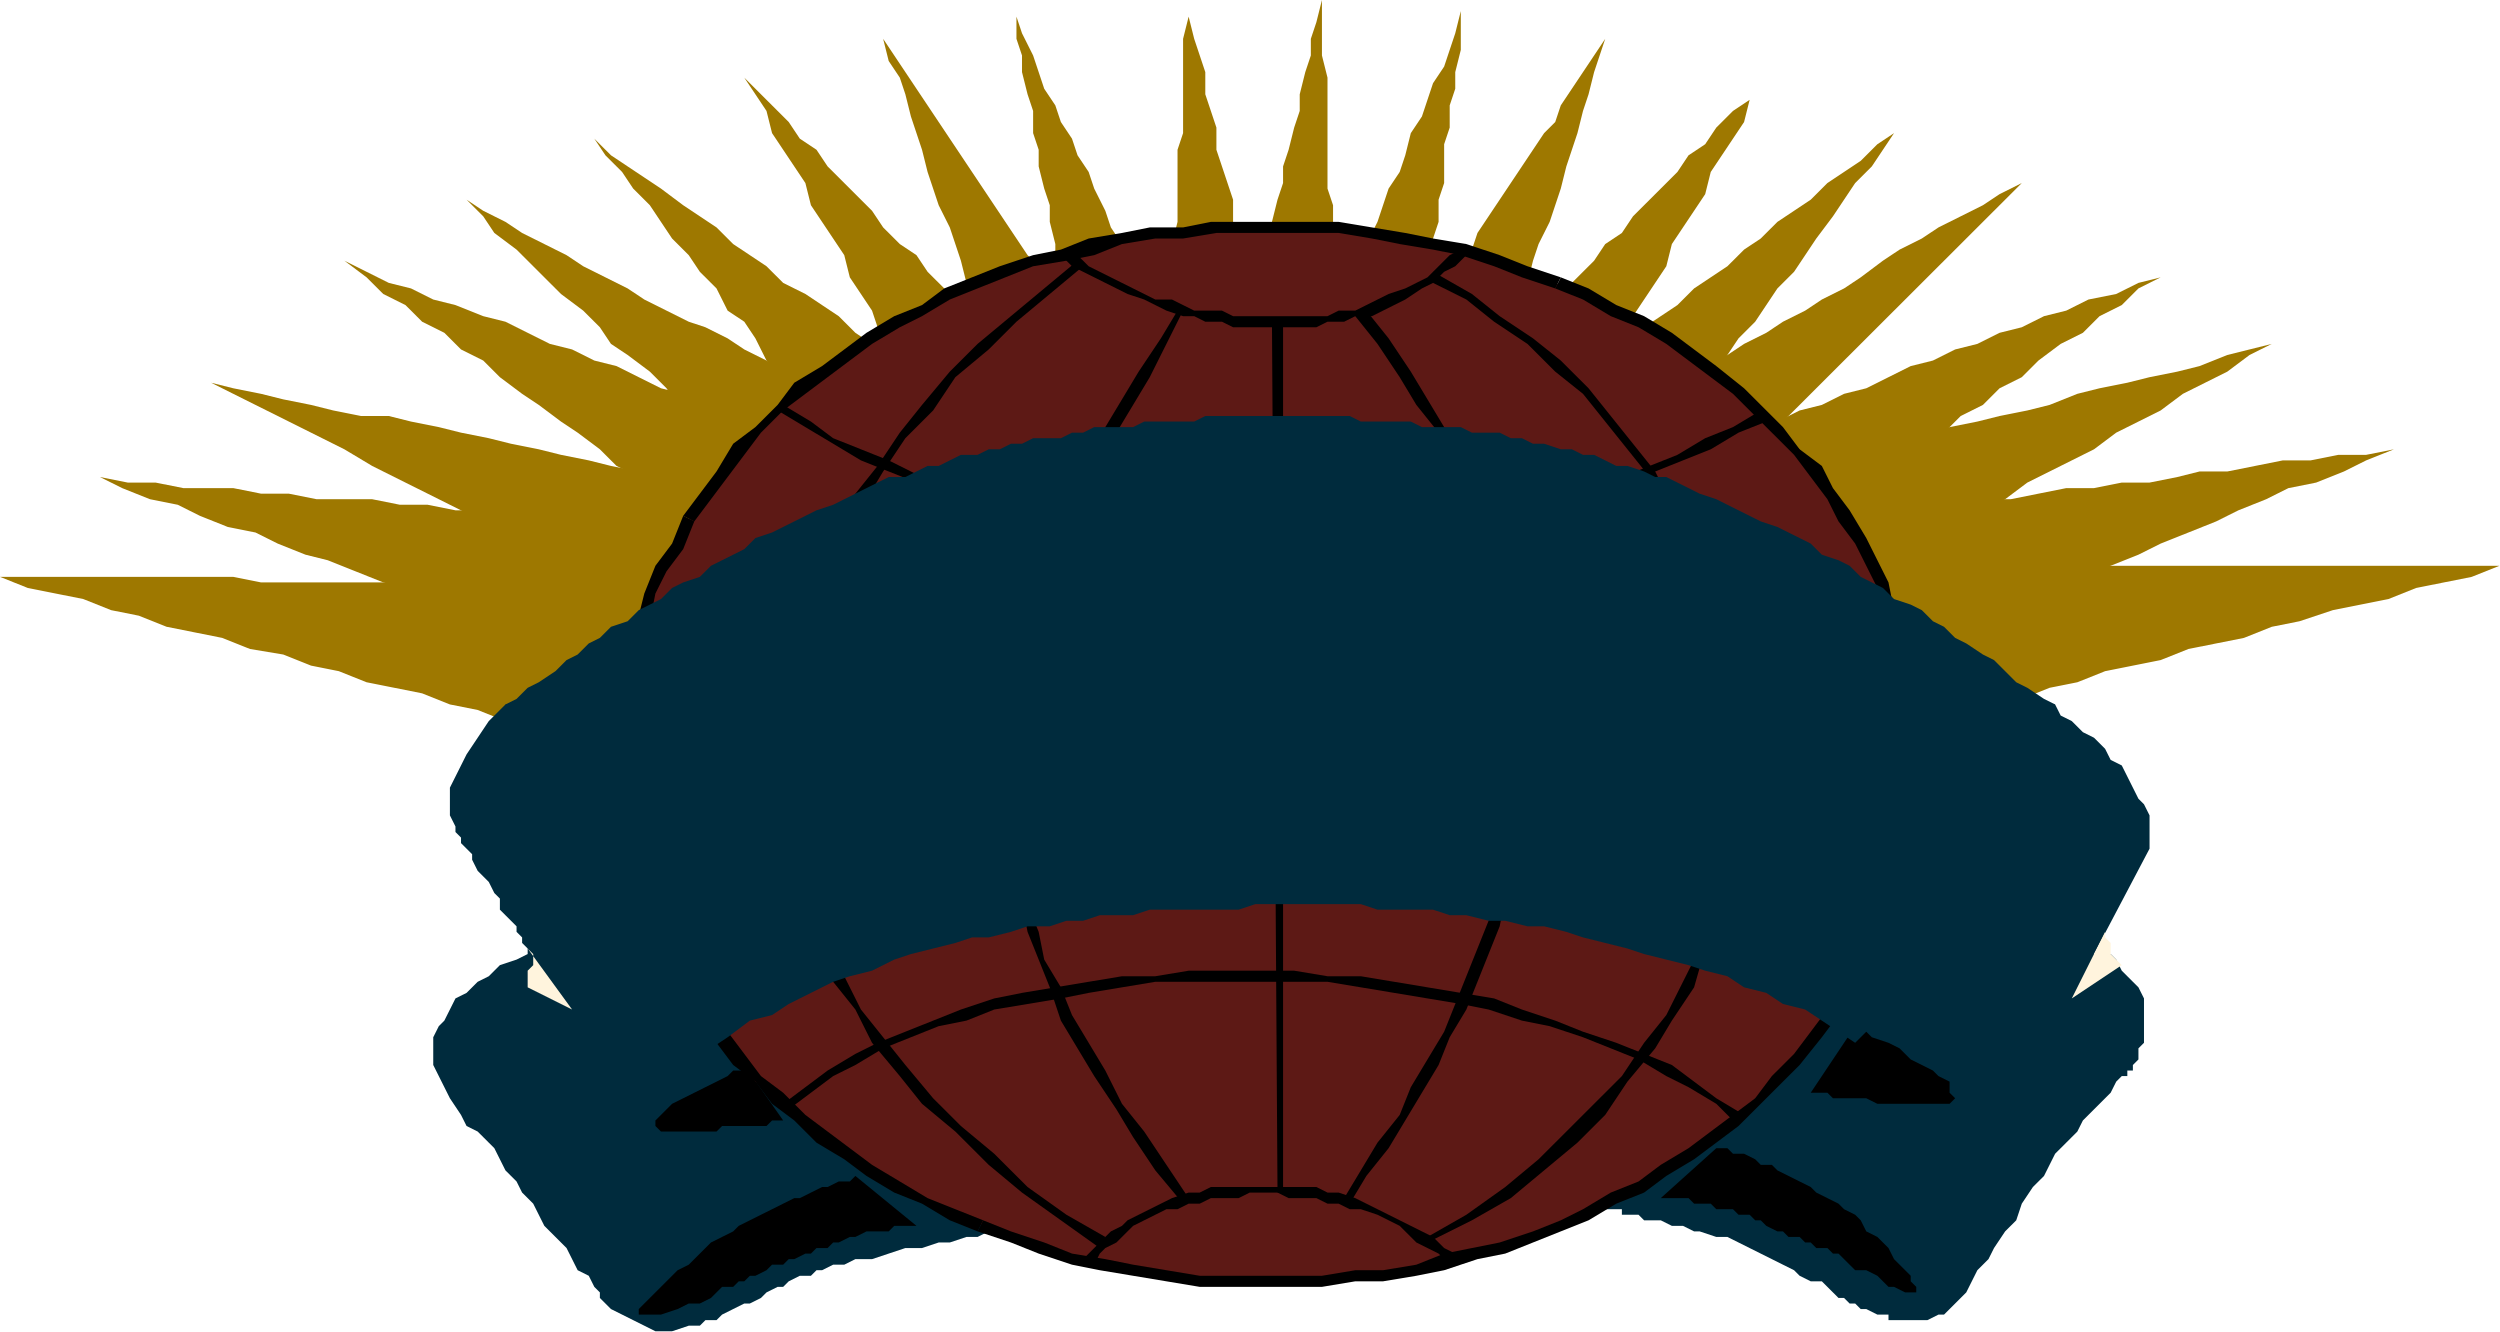 <?xml version="1.0" encoding="UTF-8" standalone="no"?>
<svg
   xmlns:dc="http://purl.org/dc/elements/1.1/"
   xmlns:cc="http://creativecommons.org/ns#"
   xmlns:rdf="http://www.w3.org/1999/02/22-rdf-syntax-ns#"
   xmlns:svg="http://www.w3.org/2000/svg"
   xmlns="http://www.w3.org/2000/svg"
   xmlns:sodipodi="http://sodipodi.sourceforge.net/DTD/sodipodi-0.dtd"
   xmlns:inkscape="http://www.inkscape.org/namespaces/inkscape"
   version="1.0"
   width="119.202mm"
   height="63.5mm"
   id="svg91"
   sodipodi:docname="FSA05692.WMF">
  <sodipodi:namedview
     pagecolor="#ffffff"
     bordercolor="#666666"
     borderopacity="1"
     objecttolerance="10"
     gridtolerance="10"
     guidetolerance="10"
     inkscape:pageopacity="0"
     inkscape:pageshadow="2"
     inkscape:window-width="640"
     inkscape:window-height="480"
     id="namedview93" />
  <defs
     id="defs3">
    <pattern
       id="WMFhbasepattern"
       patternUnits="userSpaceOnUse"
       width="6"
       height="6"
       x="0"
       y="0" />
  </defs>
  <path
     style="fill:#9e7800;fill-rule:evenodd;fill-opacity:1;stroke:none;"
     d="  M 282.271,101.959   L 283.272,104.958   L 283.272,107.957   L 283.272,109.956   L 284.273,112.955   L 284.273,115.954   L 284.273,118.952   L 285.274,120.952   L 285.274,123.95   L 285.274,126.949   L 286.275,129.948   L 286.275,131.947   L 286.275,134.946   L 286.275,137.945   L 287.276,140.944   L 287.276,142.943   L 287.276,145.942   L 292.28,144.942   L 298.286,142.943   L 303.291,141.943   L 308.296,140.944   L 313.3,138.944   L 318.305,137.945   L 323.31,135.946   L 328.315,134.946   L 333.32,133.946   L 338.324,131.947   L 343.329,130.948   L 348.334,129.948   L 353.339,127.949   L 359.345,126.949   L 364.349,125.95   L 369.354,123.95   L 374.359,122.951   L 379.364,120.952   L 384.369,119.952   L 389.373,118.952   L 394.378,116.953   L 399.383,115.954   L 404.388,114.954   L 409.393,112.955   L 414.397,111.955   L 420.403,109.956   L 425.408,108.956   L 430.413,107.957   L 435.418,105.958   L 440.422,104.958   L 445.427,103.958   L 450.432,101.959   L 445.427,101.959   L 440.422,101.959   L 434.417,101.959   L 429.412,101.959   L 424.407,101.959   L 419.402,101.959   L 413.396,101.959   L 408.392,101.959   L 403.387,101.959   L 398.382,101.959   L 392.376,101.959   L 387.372,101.959   L 382.367,101.959   L 377.362,101.959   L 371.356,101.959   L 366.351,101.959   L 361.347,101.959   L 356.342,101.959   L 351.337,101.959   L 345.331,101.959   L 340.326,101.959   L 335.322,101.959   L 330.317,101.959   L 324.311,101.959   L 319.306,101.959   L 314.301,101.959   L 309.297,101.959   L 303.291,101.959   L 298.286,101.959   L 293.281,101.959   L 288.276,101.959   L 282.271,101.959  z "
     id="path5" />
  <path
     style="fill:#9e7800;fill-rule:evenodd;fill-opacity:1;stroke:none;"
     d="  M 274.263,100.96   L 275.264,102.959   L 276.265,105.958   L 276.265,107.957   L 277.266,110.956   L 277.266,112.955   L 278.267,115.954   L 279.268,117.953   L 279.268,120.952   L 280.269,122.951   L 281.27,125.95   L 281.27,127.949   L 282.271,130.948   L 282.271,132.947   L 283.272,135.946   L 284.273,137.945   L 284.273,140.944   L 289.277,138.944   L 293.281,136.945   L 298.286,134.946   L 302.29,132.947   L 307.295,131.947   L 312.3,129.948   L 316.303,127.949   L 321.308,125.95   L 325.312,123.95   L 330.317,121.951   L 335.322,119.952   L 339.325,118.952   L 344.33,116.953   L 348.334,114.954   L 353.339,112.955   L 357.343,110.956   L 362.348,108.956   L 367.352,106.957   L 371.356,104.958   L 376.361,102.959   L 380.365,101.959   L 385.37,99.96   L 389.373,97.961   L 394.378,95.962   L 399.383,93.962   L 403.387,91.963   L 408.392,89.964   L 412.396,87.965   L 417.4,86.965   L 422.405,84.966   L 426.409,82.967   L 431.414,80.968   L 426.409,81.967   L 421.404,81.967   L 416.399,82.967   L 411.395,82.967   L 406.39,83.966   L 401.385,84.966   L 396.38,84.966   L 392.376,85.966   L 387.372,86.965   L 382.367,86.965   L 377.362,87.965   L 372.357,87.965   L 367.352,88.964   L 362.348,89.964   L 357.343,89.964   L 353.339,90.964   L 348.334,90.964   L 343.329,91.963   L 338.324,92.963   L 333.32,92.963   L 328.315,93.962   L 323.31,94.962   L 318.305,94.962   L 314.301,95.962   L 309.297,95.962   L 304.292,96.961   L 299.287,96.961   L 294.282,97.961   L 289.277,98.96   L 284.273,98.96   L 279.268,99.96   L 274.263,100.96  z "
     id="path7" />
  <path
     style="fill:#9e7800;fill-rule:evenodd;fill-opacity:1;stroke:none;"
     d="  M 266.255,99.96   L 267.256,101.959   L 268.257,103.958   L 269.258,105.958   L 270.259,108.956   L 271.26,110.956   L 272.261,112.955   L 273.262,115.954   L 274.263,117.953   L 274.263,119.952   L 275.264,121.951   L 276.265,124.95   L 277.266,126.949   L 278.267,128.948   L 279.268,130.948   L 280.269,133.946   L 281.27,135.946   L 285.274,133.946   L 289.277,130.948   L 293.281,128.948   L 297.285,126.949   L 301.289,123.95   L 305.293,121.951   L 309.297,119.952   L 313.3,117.953   L 317.304,114.954   L 321.308,112.955   L 325.312,110.956   L 329.316,107.957   L 333.32,105.958   L 337.324,103.958   L 341.327,100.96   L 345.331,98.96   L 349.335,96.961   L 353.339,93.962   L 357.343,91.963   L 361.347,89.964   L 365.35,86.965   L 369.354,84.966   L 373.358,82.967   L 377.362,80.968   L 381.366,77.969   L 385.37,75.97   L 389.373,73.97   L 393.377,70.972   L 397.381,68.972   L 401.385,66.973   L 405.389,63.974   L 409.393,61.975   L 405.389,62.975   L 401.385,63.974   L 396.38,65.974   L 392.376,66.973   L 387.372,67.973   L 383.368,68.972   L 378.363,69.972   L 374.359,70.972   L 369.354,72.971   L 365.35,73.97   L 360.346,74.97   L 356.342,75.97   L 351.337,76.969   L 347.333,77.969   L 342.328,79.968   L 338.324,80.968   L 333.32,81.967   L 329.316,82.967   L 325.312,83.966   L 320.307,85.966   L 316.303,86.965   L 311.299,87.965   L 307.295,88.964   L 302.29,89.964   L 298.286,90.964   L 293.281,92.963   L 289.277,93.962   L 284.273,94.962   L 280.269,95.962   L 275.264,96.961   L 271.26,97.961   L 266.255,99.96  z "
     id="path9" />
  <path
     style="fill:#9e7800;fill-rule:evenodd;fill-opacity:1;stroke:none;"
     d="  M 259.249,98.96   L 260.25,100.96   L 261.251,102.959   L 262.252,104.958   L 263.252,106.957   L 264.253,108.956   L 265.254,110.956   L 266.255,112.955   L 267.256,114.954   L 268.257,116.953   L 269.258,118.952   L 270.259,120.952   L 272.261,122.951   L 272.261,124.95   L 274.263,126.949   L 275.264,128.948   L 276.265,130.948   L 279.268,128.948   L 283.272,125.95   L 286.275,123.95   L 290.278,120.952   L 293.281,118.952   L 297.285,115.954   L 300.288,113.954   L 304.292,110.956   L 307.295,107.957   L 311.299,105.958   L 314.301,102.959   L 318.305,100.96   L 322.309,97.961   L 325.312,95.962   L 329.316,92.963   L 332.319,89.964   L 336.323,87.965   L 339.325,84.966   L 343.329,82.967   L 346.332,79.968   L 350.336,77.969   L 353.339,74.97   L 357.343,72.971   L 360.346,69.972   L 364.349,67.973   L 367.352,64.974   L 371.356,61.975   L 375.36,59.976   L 378.363,56.977   L 382.367,54.978   L 385.37,51.979   L 389.373,49.98   L 385.37,50.98   L 381.366,52.979   L 376.361,53.978   L 372.357,55.978   L 368.353,56.977   L 364.349,58.976   L 360.346,59.976   L 356.342,61.975   L 352.338,62.975   L 348.334,64.974   L 344.33,65.974   L 340.326,67.973   L 336.323,69.972   L 332.319,70.972   L 328.315,72.971   L 324.311,73.97   L 320.307,75.97   L 316.303,76.969   L 312.3,78.968   L 308.296,79.968   L 304.292,81.967   L 300.288,82.967   L 295.283,84.966   L 291.279,86.965   L 287.276,87.965   L 283.272,89.964   L 279.268,90.964   L 275.264,92.963   L 271.26,93.962   L 267.256,95.962   L 263.252,96.961   L 259.249,98.96  z "
     id="path11" />
  <path
     style="fill:#9e7800;fill-rule:evenodd;fill-opacity:1;stroke:none;"
     d="  M 251.241,98.96   L 252.242,100.96   L 253.243,102.959   L 255.245,103.958   L 256.246,105.958   L 257.247,107.957   L 259.249,108.956   L 260.25,110.956   L 261.251,112.955   L 262.252,114.954   L 264.253,115.954   L 265.254,117.953   L 266.255,119.952   L 268.257,121.951   L 269.258,122.951   L 270.259,124.95   L 271.26,126.949   L 274.263,123.95   L 277.266,120.952   L 280.269,117.953   L 283.272,114.954   L 286.275,111.955   L 289.277,108.956   L 292.28,105.958   L 295.283,102.959   L 297.285,99.96   L 300.288,96.961   L 303.291,94.962   L 306.294,91.963   L 309.297,88.964   L 312.3,85.966   L 315.302,82.967   L 318.305,79.968   L 320.307,76.969   L 323.31,73.97   L 326.313,70.972   L 329.316,67.973   L 332.319,64.974   L 335.322,61.975   L 338.324,58.976   L 341.327,55.978   L 343.329,53.978   L 346.332,50.98   L 349.335,47.981   L 352.338,44.982   L 355.341,41.983   L 358.344,38.984   L 361.347,35.986   L 364.349,32.987   L 360.346,34.986   L 357.343,36.985   L 353.339,38.984   L 349.335,40.984   L 346.332,42.983   L 342.328,44.982   L 339.325,46.981   L 335.322,49.98   L 332.319,51.979   L 328.315,53.978   L 325.312,55.978   L 321.308,57.977   L 318.305,59.976   L 314.301,61.975   L 311.299,63.974   L 307.295,65.974   L 304.292,67.973   L 300.288,69.972   L 297.285,71.971   L 293.281,73.97   L 290.278,75.97   L 286.275,77.969   L 283.272,80.968   L 279.268,82.967   L 275.264,84.966   L 272.261,86.965   L 268.257,88.964   L 265.254,90.964   L 261.251,92.963   L 258.248,94.962   L 254.244,96.961   L 251.241,98.96  z "
     id="path13" />
  <path
     style="fill:#9e7800;fill-rule:evenodd;fill-opacity:1;stroke:none;"
     d="  M 244.234,98.96   L 245.235,100.96   L 246.236,101.959   L 248.238,103.958   L 249.239,104.958   L 251.241,106.957   L 252.242,107.957   L 253.243,108.956   L 255.245,110.956   L 256.246,111.955   L 258.248,113.954   L 259.249,114.954   L 261.251,116.953   L 262.252,117.953   L 263.252,119.952   L 265.254,120.952   L 266.255,122.951   L 269.258,119.952   L 271.26,116.953   L 273.262,113.954   L 276.265,109.956   L 278.267,106.957   L 280.269,103.958   L 283.272,100.96   L 285.274,97.961   L 287.276,94.962   L 290.278,91.963   L 292.28,88.964   L 294.282,85.966   L 297.285,82.967   L 299.287,79.968   L 302.29,75.97   L 304.292,72.971   L 306.294,69.972   L 309.297,66.973   L 311.299,63.974   L 313.3,60.976   L 316.303,57.977   L 318.305,54.978   L 320.307,51.979   L 323.31,48.98   L 325.312,45.982   L 327.314,42.983   L 330.317,38.984   L 332.319,35.986   L 334.321,32.987   L 337.324,29.988   L 339.325,26.989   L 341.327,23.99   L 338.324,25.99   L 335.322,28.988   L 332.319,30.988   L 329.316,32.987   L 326.313,35.986   L 323.31,37.985   L 320.307,39.984   L 317.304,42.983   L 314.301,44.982   L 311.299,47.981   L 308.296,49.98   L 305.293,51.979   L 302.29,54.978   L 299.287,56.977   L 296.284,58.976   L 293.281,61.975   L 290.278,63.974   L 286.275,65.974   L 283.272,68.972   L 280.269,70.972   L 277.266,72.971   L 274.263,75.97   L 271.26,77.969   L 268.257,79.968   L 265.254,82.967   L 262.252,84.966   L 259.249,87.965   L 256.246,89.964   L 253.243,91.963   L 250.24,94.962   L 247.237,96.961   L 244.234,98.96  z "
     id="path15" />
  <path
     style="fill:#9e7800;fill-rule:evenodd;fill-opacity:1;stroke:none;"
     d="  M 236.227,99.96   L 238.228,100.96   L 239.229,101.959   L 241.231,103.958   L 242.232,104.958   L 244.234,105.958   L 245.235,106.957   L 247.237,107.957   L 248.238,108.956   L 250.24,110.956   L 251.241,111.955   L 253.243,112.955   L 255.245,113.954   L 256.246,114.954   L 258.248,115.954   L 259.249,117.953   L 261.251,118.952   L 262.252,115.954   L 264.253,111.955   L 266.255,108.956   L 268.257,105.958   L 270.259,102.959   L 271.26,98.96   L 273.262,95.962   L 275.264,92.963   L 277.266,89.964   L 278.267,85.966   L 280.269,82.967   L 282.271,79.968   L 284.273,76.969   L 285.274,72.971   L 287.276,69.972   L 289.277,66.973   L 291.279,63.974   L 292.28,60.976   L 294.282,56.977   L 296.284,53.978   L 298.286,50.98   L 300.288,47.981   L 301.289,43.982   L 303.291,40.984   L 305.293,37.985   L 307.295,34.986   L 308.296,30.988   L 310.298,27.989   L 312.3,24.99   L 314.301,21.991   L 315.302,17.993   L 317.304,14.994   L 315.302,17.993   L 312.3,19.992   L 309.297,22.991   L 307.295,25.99   L 304.292,27.989   L 302.29,30.988   L 299.287,33.986   L 297.285,35.986   L 294.282,38.984   L 292.28,41.983   L 289.277,43.982   L 287.276,46.981   L 284.273,49.98   L 282.271,51.979   L 279.268,54.978   L 277.266,57.977   L 274.263,59.976   L 272.261,62.975   L 269.258,64.974   L 267.256,67.973   L 264.253,70.972   L 261.251,72.971   L 259.249,75.97   L 256.246,78.968   L 254.244,80.968   L 251.241,83.966   L 249.239,86.965   L 246.236,88.964   L 244.234,91.963   L 241.231,94.962   L 239.229,96.961   L 236.227,99.96  z "
     id="path17" />
  <path
     style="fill:#9e7800;fill-rule:evenodd;fill-opacity:1;stroke:none;"
     d="  M 229.22,101.959   L 230.221,102.959   L 232.223,102.959   L 234.225,103.958   L 235.226,104.958   L 237.228,105.958   L 239.229,106.957   L 240.23,106.957   L 242.232,107.957   L 244.234,108.956   L 245.235,109.956   L 247.237,110.956   L 249.239,111.955   L 250.24,111.955   L 252.242,112.955   L 254.244,113.954   L 255.245,114.954   L 256.246,110.956   L 258.248,107.957   L 259.249,104.958   L 260.25,100.96   L 261.251,97.961   L 262.252,94.962   L 263.252,90.964   L 264.253,87.965   L 265.254,83.966   L 266.255,80.968   L 267.256,77.969   L 268.257,73.97   L 269.258,70.972   L 270.259,67.973   L 271.26,63.974   L 272.261,60.976   L 273.262,56.977   L 274.263,53.978   L 275.264,50.98   L 276.265,46.981   L 277.266,43.982   L 279.268,39.984   L 280.269,36.985   L 281.27,33.986   L 282.271,29.988   L 283.272,26.989   L 284.273,23.99   L 285.274,19.992   L 286.275,16.993   L 287.276,12.995   L 288.276,9.996   L 289.277,6.997   L 287.276,9.996   L 285.274,12.995   L 283.272,15.994   L 281.27,18.992   L 280.269,21.991   L 278.267,23.99   L 276.265,26.989   L 274.263,29.988   L 272.261,32.987   L 270.259,35.986   L 268.257,38.984   L 266.255,41.983   L 265.254,44.982   L 263.252,47.981   L 261.251,50.98   L 259.249,53.978   L 257.247,56.977   L 255.245,59.976   L 253.243,62.975   L 251.241,65.974   L 249.239,68.972   L 248.238,71.971   L 246.236,74.97   L 244.234,77.969   L 242.232,80.968   L 240.23,83.966   L 238.228,86.965   L 236.227,89.964   L 234.225,92.963   L 232.223,95.962   L 231.222,98.96   L 229.22,101.959  z "
     id="path19" />
  <path
     style="fill:#9e7800;fill-rule:evenodd;fill-opacity:1;stroke:none;"
     d="  M 222.213,102.959   L 223.214,103.958   L 225.216,103.958   L 227.218,104.958   L 228.219,104.958   L 230.221,105.958   L 232.223,105.958   L 234.225,106.957   L 235.226,106.957   L 237.228,107.957   L 239.229,107.957   L 241.231,108.956   L 242.232,108.956   L 244.234,109.956   L 246.236,109.956   L 248.238,110.956   L 249.239,110.956   L 250.24,107.957   L 250.24,104.958   L 251.241,100.96   L 251.241,97.961   L 251.241,93.962   L 252.242,90.964   L 252.242,87.965   L 253.243,83.966   L 253.243,80.968   L 254.244,76.969   L 254.244,73.97   L 255.245,70.972   L 255.245,66.973   L 255.245,63.974   L 256.246,59.976   L 256.246,56.977   L 257.247,52.979   L 257.247,49.98   L 258.248,46.981   L 258.248,42.983   L 259.249,39.984   L 259.249,35.986   L 260.25,32.987   L 260.25,29.988   L 260.25,25.99   L 261.251,22.991   L 261.251,18.992   L 262.252,15.994   L 262.252,12.995   L 263.252,8.996   L 263.252,5.998   L 263.252,1.999   L 262.252,5.998   L 261.251,8.996   L 260.25,11.995   L 258.248,14.994   L 257.247,17.993   L 256.246,20.992   L 254.244,23.99   L 253.243,27.989   L 252.242,30.988   L 250.24,33.986   L 249.239,36.985   L 248.238,39.984   L 246.236,43.982   L 245.235,46.981   L 244.234,49.98   L 243.233,52.979   L 241.231,55.978   L 240.23,58.976   L 239.229,61.975   L 237.228,65.974   L 236.227,68.972   L 235.226,71.971   L 233.224,74.97   L 232.223,77.969   L 231.222,80.968   L 229.22,84.966   L 228.219,87.965   L 227.218,90.964   L 225.216,93.962   L 224.215,96.961   L 223.214,99.96   L 222.213,102.959  z "
     id="path21" />
  <path
     style="fill:#9e7800;fill-rule:evenodd;fill-opacity:1;stroke:none;"
     d="  M 215.206,104.958   L 216.207,105.958   L 218.209,105.958   L 220.211,105.958   L 222.213,105.958   L 224.215,105.958   L 225.216,106.957   L 227.218,106.957   L 229.22,106.957   L 231.222,106.957   L 232.223,106.957   L 234.225,106.957   L 236.227,107.957   L 238.228,107.957   L 239.229,107.957   L 241.231,107.957   L 243.233,107.957   L 243.233,104.958   L 243.233,101.959   L 242.232,97.961   L 242.232,94.962   L 242.232,90.964   L 242.232,87.965   L 242.232,84.966   L 242.232,80.968   L 241.231,77.969   L 241.231,74.97   L 241.231,70.972   L 241.231,67.973   L 241.231,63.974   L 241.231,60.976   L 241.231,57.977   L 240.23,53.978   L 240.23,50.98   L 240.23,47.981   L 240.23,43.982   L 240.23,40.984   L 240.23,36.985   L 239.229,33.986   L 239.229,30.988   L 239.229,26.989   L 239.229,23.99   L 239.229,20.992   L 239.229,16.993   L 239.229,13.994   L 238.228,9.996   L 238.228,6.997   L 238.228,3.998   L 238.228,0   L 237.228,3.998   L 236.227,6.997   L 236.227,9.996   L 235.226,12.995   L 234.225,16.993   L 234.225,19.992   L 233.224,22.991   L 232.223,26.989   L 231.222,29.988   L 231.222,32.987   L 230.221,35.986   L 229.22,39.984   L 228.219,42.983   L 228.219,45.982   L 227.218,49.98   L 226.217,52.979   L 226.217,55.978   L 225.216,58.976   L 224.215,62.975   L 223.214,65.974   L 223.214,68.972   L 222.213,72.971   L 221.212,75.97   L 220.211,78.968   L 220.211,81.967   L 219.21,85.966   L 218.209,88.964   L 218.209,91.963   L 217.208,95.962   L 216.207,98.96   L 215.206,101.959   L 215.206,104.958  z "
     id="path23" />
  <path
     style="fill:#9e7800;fill-rule:evenodd;fill-opacity:1;stroke:none;"
     d="  M 208.2,107.957   L 210.202,106.957   L 211.203,106.957   L 213.204,106.957   L 215.206,106.957   L 217.208,106.957   L 219.21,106.957   L 220.211,106.957   L 222.213,106.957   L 224.215,106.957   L 226.217,106.957   L 227.218,105.958   L 229.22,105.958   L 231.222,105.958   L 233.224,105.958   L 234.225,105.958   L 236.227,105.958   L 236.227,102.959   L 235.226,98.96   L 234.225,95.962   L 233.224,92.963   L 233.224,88.964   L 232.223,85.966   L 231.222,82.967   L 231.222,78.968   L 230.221,75.97   L 229.22,72.971   L 229.22,68.972   L 228.219,65.974   L 227.218,62.975   L 226.217,59.976   L 226.217,55.978   L 225.216,52.979   L 224.215,49.98   L 224.215,45.982   L 223.214,42.983   L 222.213,39.984   L 222.213,35.986   L 221.212,32.987   L 220.211,29.988   L 219.21,26.989   L 219.21,22.991   L 218.209,19.992   L 217.208,16.993   L 217.208,12.995   L 216.207,9.996   L 215.206,6.997   L 214.205,2.999   L 214.205,0   L 214.205,2.999   L 213.204,6.997   L 213.204,9.996   L 213.204,12.995   L 213.204,16.993   L 213.204,19.992   L 213.204,23.99   L 212.204,26.989   L 212.204,29.988   L 212.204,33.986   L 212.204,36.985   L 212.204,39.984   L 211.203,43.982   L 211.203,46.981   L 211.203,49.98   L 211.203,53.978   L 211.203,56.977   L 211.203,60.976   L 210.202,63.974   L 210.202,66.973   L 210.202,70.972   L 210.202,73.97   L 210.202,76.969   L 209.201,80.968   L 209.201,83.966   L 209.201,86.965   L 209.201,90.964   L 209.201,93.962   L 209.201,96.961   L 208.2,100.96   L 208.2,103.958   L 208.2,107.957  z "
     id="path25" />
  <path
     style="fill:#9e7800;fill-rule:evenodd;fill-opacity:1;stroke:none;"
     d="  M 202.194,110.956   L 203.195,110.956   L 205.197,109.956   L 207.199,108.956   L 209.201,108.956   L 210.202,108.956   L 212.204,107.957   L 214.205,106.957   L 216.207,106.957   L 217.208,105.958   L 219.21,105.958   L 221.212,104.958   L 222.213,104.958   L 224.215,103.958   L 226.217,103.958   L 227.218,102.959   L 229.22,102.959   L 228.219,99.96   L 226.217,96.961   L 225.216,93.962   L 223.214,89.964   L 222.213,86.965   L 220.211,83.966   L 219.21,80.968   L 218.209,77.969   L 216.207,74.97   L 215.206,71.971   L 213.204,68.972   L 212.204,64.974   L 210.202,61.975   L 209.201,58.976   L 207.199,55.978   L 206.198,52.979   L 204.196,49.98   L 203.195,46.981   L 202.194,43.982   L 200.192,40.984   L 199.191,37.985   L 197.189,33.986   L 196.188,30.988   L 194.186,27.989   L 193.185,24.99   L 191.183,21.991   L 190.182,18.992   L 188.18,15.994   L 187.18,12.995   L 186.179,9.996   L 184.177,5.998   L 183.176,2.999   L 183.176,6.997   L 184.177,9.996   L 184.177,12.995   L 185.178,16.993   L 186.179,19.992   L 186.179,23.99   L 187.18,26.989   L 187.18,29.988   L 188.18,33.986   L 189.181,36.985   L 189.181,39.984   L 190.182,43.982   L 190.182,46.981   L 191.183,50.98   L 192.184,53.978   L 192.184,56.977   L 193.185,60.976   L 193.185,63.974   L 194.186,66.973   L 195.187,70.972   L 195.187,73.97   L 196.188,76.969   L 196.188,80.968   L 197.189,83.966   L 198.19,86.965   L 198.19,90.964   L 199.191,93.962   L 199.191,97.961   L 200.192,100.96   L 200.192,103.958   L 201.193,107.957   L 202.194,110.956  z "
     id="path27" />
  <path
     style="fill:#9e7800;fill-rule:evenodd;fill-opacity:1;stroke:none;"
     d="  M 195.187,113.954   L 197.189,112.955   L 199.191,111.955   L 200.192,111.955   L 202.194,110.956   L 204.196,109.956   L 206.198,108.956   L 207.199,107.957   L 209.201,107.957   L 211.203,106.957   L 212.204,105.958   L 214.205,104.958   L 216.207,103.958   L 217.208,103.958   L 219.21,102.959   L 221.212,101.959   L 222.213,100.96   L 220.211,97.961   L 218.209,94.962   L 216.207,91.963   L 214.205,89.964   L 212.204,86.965   L 210.202,83.966   L 208.2,80.968   L 206.198,77.969   L 204.196,74.97   L 203.195,71.971   L 201.193,68.972   L 199.191,65.974   L 197.189,62.975   L 195.187,59.976   L 193.185,56.977   L 191.183,53.978   L 189.181,50.98   L 187.18,47.981   L 185.178,45.982   L 183.176,42.983   L 181.174,39.984   L 179.172,36.985   L 177.17,33.986   L 175.168,30.988   L 173.166,27.989   L 171.164,24.99   L 169.162,21.991   L 167.16,18.992   L 165.158,15.994   L 163.156,12.995   L 161.155,9.996   L 159.153,6.997   L 160.154,10.996   L 162.156,13.994   L 163.156,16.993   L 164.157,20.992   L 165.158,23.99   L 166.159,26.989   L 167.16,30.988   L 168.161,33.986   L 169.162,36.985   L 171.164,40.984   L 172.165,43.982   L 173.166,46.981   L 174.167,50.98   L 175.168,53.978   L 176.169,56.977   L 177.17,60.976   L 179.172,63.974   L 180.173,66.973   L 181.174,70.972   L 182.175,73.97   L 183.176,76.969   L 184.177,80.968   L 185.178,83.966   L 186.179,86.965   L 188.18,90.964   L 189.181,93.962   L 190.182,96.961   L 191.183,100.96   L 192.184,103.958   L 193.185,106.957   L 194.186,110.956   L 195.187,113.954  z "
     id="path29" />
  <path
     style="fill:#9e7800;fill-rule:evenodd;fill-opacity:1;stroke:none;"
     d="  M 190.182,117.953   L 191.183,115.954   L 193.185,114.954   L 194.186,113.954   L 196.188,112.955   L 197.189,111.955   L 199.191,110.956   L 201.193,109.956   L 202.194,108.956   L 204.196,107.957   L 205.197,106.957   L 207.199,104.958   L 209.201,103.958   L 210.202,102.959   L 212.204,101.959   L 213.204,100.96   L 215.206,99.96   L 212.204,96.961   L 210.202,94.962   L 207.199,91.963   L 205.197,88.964   L 202.194,86.965   L 200.192,83.966   L 197.189,80.968   L 195.187,77.969   L 192.184,75.97   L 190.182,72.971   L 187.18,69.972   L 185.178,67.973   L 182.175,64.974   L 180.173,61.975   L 177.17,59.976   L 175.168,56.977   L 172.165,53.978   L 170.163,51.979   L 167.16,48.98   L 165.158,45.982   L 162.156,43.982   L 159.153,40.984   L 157.151,37.985   L 154.148,34.986   L 152.146,32.987   L 149.143,29.988   L 147.141,26.989   L 144.138,24.99   L 142.136,21.991   L 139.133,18.992   L 137.132,16.993   L 134.129,13.994   L 136.131,16.993   L 138.132,19.992   L 139.133,23.99   L 141.135,26.989   L 143.137,29.988   L 145.139,32.987   L 146.14,36.985   L 148.142,39.984   L 150.144,42.983   L 152.146,45.982   L 153.147,49.98   L 155.149,52.979   L 157.151,55.978   L 158.152,58.976   L 160.154,62.975   L 162.156,65.974   L 164.157,68.972   L 165.158,71.971   L 167.16,74.97   L 169.162,78.968   L 171.164,81.967   L 172.165,84.966   L 174.167,87.965   L 176.169,91.963   L 178.171,94.962   L 179.172,97.961   L 181.174,100.96   L 183.176,104.958   L 184.177,107.957   L 186.179,110.956   L 188.18,113.954   L 190.182,117.953  z "
     id="path31" />
  <path
     style="fill:#9e7800;fill-rule:evenodd;fill-opacity:1;stroke:none;"
     d="  M 184.177,121.951   L 186.179,119.952   L 187.18,118.952   L 189.181,116.953   L 190.182,115.954   L 192.184,113.954   L 193.185,112.955   L 194.186,111.955   L 196.188,109.956   L 197.189,108.956   L 199.191,106.957   L 200.192,105.958   L 202.194,103.958   L 203.195,102.959   L 204.196,100.96   L 206.198,99.96   L 207.199,97.961   L 204.196,95.962   L 201.193,93.962   L 198.19,91.963   L 195.187,88.964   L 192.184,86.965   L 188.18,84.966   L 185.178,81.967   L 182.175,79.968   L 179.172,77.969   L 176.169,75.97   L 173.166,72.971   L 170.163,70.972   L 166.159,68.972   L 163.156,65.974   L 160.154,63.974   L 157.151,61.975   L 154.148,59.976   L 151.145,56.977   L 148.142,54.978   L 145.139,52.979   L 141.135,50.98   L 138.132,47.981   L 135.13,45.982   L 132.127,43.982   L 129.124,40.984   L 126.121,38.984   L 123.118,36.985   L 119.114,33.986   L 116.111,31.987   L 113.108,29.988   L 110.106,27.989   L 107.103,24.99   L 109.105,27.989   L 112.108,30.988   L 114.109,33.986   L 117.112,36.985   L 119.114,39.984   L 121.116,42.983   L 124.119,45.982   L 126.121,48.98   L 129.124,51.979   L 131.126,55.978   L 134.129,57.977   L 136.131,60.976   L 138.132,64.974   L 141.135,67.973   L 143.137,69.972   L 146.14,73.97   L 148.142,76.969   L 151.145,79.968   L 153.147,82.967   L 155.149,85.966   L 158.152,88.964   L 160.154,91.963   L 163.156,94.962   L 165.158,97.961   L 168.161,100.96   L 170.163,103.958   L 172.165,106.957   L 175.168,109.956   L 177.17,112.955   L 180.173,115.954   L 182.175,118.952   L 184.177,121.951  z "
     id="path33" />
  <path
     style="fill:#9e7800;fill-rule:evenodd;fill-opacity:1;stroke:none;"
     d="  M 179.172,125.95   L 180.173,123.95   L 182.175,121.951   L 183.176,119.952   L 184.177,118.952   L 186.179,116.953   L 187.18,114.954   L 188.18,113.954   L 189.181,111.955   L 191.183,109.956   L 192.184,107.957   L 193.185,106.957   L 194.186,104.958   L 196.188,102.959   L 197.189,100.96   L 198.19,99.96   L 199.191,97.961   L 196.188,95.962   L 192.184,93.962   L 189.181,91.963   L 185.178,89.964   L 181.174,87.965   L 178.171,85.966   L 174.167,83.966   L 171.164,81.967   L 167.16,80.968   L 163.156,78.968   L 160.154,76.969   L 156.15,74.97   L 152.146,72.971   L 149.143,70.972   L 145.139,68.972   L 142.136,66.973   L 138.132,64.974   L 134.129,62.975   L 131.126,60.976   L 127.122,58.976   L 124.119,57.977   L 120.115,55.978   L 116.111,53.978   L 113.108,51.979   L 109.105,49.98   L 105.101,47.981   L 102.098,45.982   L 98.094,43.982   L 94.09,41.983   L 91.087,39.984   L 87.084,37.985   L 84.081,35.986   L 87.084,38.984   L 89.085,41.983   L 93.089,44.982   L 96.092,47.981   L 98.094,49.98   L 101.097,52.979   L 105.101,55.978   L 108.104,58.976   L 110.106,61.975   L 113.108,63.974   L 117.112,66.973   L 120.115,69.972   L 122.117,72.971   L 125.12,74.97   L 128.123,77.969   L 131.126,80.968   L 134.129,83.966   L 137.132,86.965   L 140.134,88.964   L 143.137,91.963   L 146.14,94.962   L 149.143,97.961   L 152.146,100.96   L 155.149,102.959   L 158.152,105.958   L 161.155,108.956   L 164.157,111.955   L 167.16,113.954   L 170.163,116.953   L 173.166,119.952   L 176.169,122.951   L 179.172,125.95  z "
     id="path35" />
  <path
     style="fill:#9e7800;fill-rule:evenodd;fill-opacity:1;stroke:none;"
     d="  M 174.167,129.948   L 175.168,127.949   L 176.169,125.95   L 177.17,123.95   L 178.171,121.951   L 180.173,119.952   L 181.174,117.953   L 182.175,115.954   L 183.176,113.954   L 184.177,111.955   L 185.178,109.956   L 186.179,107.957   L 188.18,105.958   L 189.181,103.958   L 190.182,101.959   L 191.183,99.96   L 192.184,97.961   L 188.18,96.961   L 184.177,94.962   L 180.173,92.963   L 176.169,91.963   L 172.165,89.964   L 168.161,88.964   L 164.157,86.965   L 160.154,84.966   L 155.149,83.966   L 151.145,81.967   L 147.141,80.968   L 143.137,78.968   L 139.133,77.969   L 135.13,75.97   L 131.126,73.97   L 127.122,72.971   L 123.118,70.972   L 119.114,69.972   L 115.11,67.973   L 111.107,65.974   L 107.103,64.974   L 103.099,62.975   L 99.095,61.975   L 95.091,59.976   L 91.087,57.977   L 87.084,56.977   L 82.079,54.978   L 78.075,53.978   L 74.071,51.979   L 70.067,50.98   L 66.063,48.98   L 62.06,46.981   L 66.063,49.98   L 69.066,52.979   L 73.07,54.978   L 76.073,57.977   L 80.077,59.976   L 83.08,62.975   L 87.084,64.974   L 90.086,67.973   L 94.09,70.972   L 97.093,72.971   L 101.097,75.97   L 104.1,77.969   L 108.104,80.968   L 111.107,83.966   L 115.11,85.966   L 118.113,88.964   L 122.117,90.964   L 125.12,93.962   L 129.124,96.961   L 132.127,98.96   L 136.131,101.959   L 139.133,103.958   L 143.137,106.957   L 146.14,108.956   L 150.144,111.955   L 153.147,113.954   L 156.15,116.953   L 160.154,119.952   L 163.156,121.951   L 167.16,124.95   L 170.163,126.949   L 174.167,129.948  z "
     id="path37" />
  <path
     style="fill:#9e7800;fill-rule:evenodd;fill-opacity:1;stroke:none;"
     d="  M 170.163,134.946   L 171.164,131.947   L 172.165,129.948   L 173.166,127.949   L 173.166,125.95   L 174.167,122.951   L 175.168,120.952   L 176.169,118.952   L 177.17,115.954   L 178.171,113.954   L 178.171,111.955   L 179.172,108.956   L 180.173,106.957   L 181.174,104.958   L 182.175,102.959   L 182.175,99.96   L 183.176,97.961   L 179.172,96.961   L 174.167,95.962   L 170.163,94.962   L 165.158,93.962   L 160.154,93.962   L 156.15,92.963   L 151.145,91.963   L 147.141,90.964   L 142.136,89.964   L 138.132,88.964   L 133.128,87.965   L 129.124,86.965   L 124.119,85.966   L 120.115,84.966   L 115.11,84.966   L 110.106,83.966   L 106.102,82.967   L 101.097,81.967   L 97.093,80.968   L 92.088,79.968   L 88.084,78.968   L 83.08,77.969   L 79.076,76.969   L 74.071,75.97   L 70.067,74.97   L 65.062,74.97   L 60.058,73.97   L 56.054,72.971   L 51.049,71.971   L 47.045,70.972   L 42.04,69.972   L 38.036,68.972   L 42.04,70.972   L 46.044,72.971   L 50.048,74.97   L 54.052,76.969   L 58.056,78.968   L 62.06,80.968   L 67.064,83.966   L 71.068,85.966   L 75.072,87.965   L 79.076,89.964   L 83.08,91.963   L 87.084,93.962   L 91.087,95.962   L 96.092,97.961   L 100.096,99.96   L 104.1,101.959   L 108.104,103.958   L 112.108,105.958   L 116.111,107.957   L 121.116,109.956   L 125.12,111.955   L 129.124,113.954   L 133.128,115.954   L 137.132,117.953   L 141.135,119.952   L 145.139,121.951   L 150.144,123.95   L 154.148,126.949   L 158.152,128.948   L 162.156,130.948   L 166.159,132.947   L 170.163,134.946  z "
     id="path39" />
  <path
     style="fill:#9e7800;fill-rule:evenodd;fill-opacity:1;stroke:none;"
     d="  M 166.159,139.944   L 167.16,136.945   L 167.16,133.946   L 168.161,131.947   L 168.161,128.948   L 169.162,126.949   L 170.163,123.95   L 170.163,121.951   L 171.164,118.952   L 171.164,116.953   L 172.165,113.954   L 172.165,111.955   L 173.166,108.956   L 174.167,106.957   L 174.167,103.958   L 175.168,101.959   L 175.168,98.96   L 170.163,98.96   L 165.158,97.961   L 161.155,97.961   L 156.15,96.961   L 151.145,96.961   L 146.14,96.961   L 141.135,95.962   L 136.131,95.962   L 131.126,95.962   L 126.121,94.962   L 121.116,94.962   L 116.111,93.962   L 111.107,93.962   L 106.102,93.962   L 102.098,92.963   L 97.093,92.963   L 92.088,91.963   L 87.084,91.963   L 82.079,91.963   L 77.074,90.964   L 72.069,90.964   L 67.064,89.964   L 62.06,89.964   L 57.055,89.964   L 52.05,88.964   L 47.045,88.964   L 42.04,87.965   L 38.036,87.965   L 33.032,87.965   L 28.027,86.965   L 23.022,86.965   L 18.017,85.966   L 22.021,87.965   L 27.026,89.964   L 32.031,90.964   L 36.035,92.963   L 41.039,94.962   L 46.044,95.962   L 50.048,97.961   L 55.053,99.96   L 59.057,100.96   L 64.061,102.959   L 69.066,104.958   L 73.07,105.958   L 78.075,107.957   L 83.08,109.956   L 87.084,110.956   L 92.088,112.955   L 97.093,114.954   L 101.097,115.954   L 106.102,117.953   L 110.106,119.952   L 115.11,120.952   L 120.115,122.951   L 124.119,124.95   L 129.124,125.95   L 134.129,127.949   L 138.132,129.948   L 143.137,130.948   L 148.142,132.947   L 152.146,134.946   L 157.151,135.946   L 161.155,137.945   L 166.159,139.944  z "
     id="path41" />
  <path
     style="fill:#9e7800;fill-rule:evenodd;fill-opacity:1;stroke:none;"
     d="  M 162.156,148.94   L 162.156,145.942   L 162.156,143.942   L 163.156,140.944   L 163.156,137.945   L 164.157,135.946   L 164.157,132.947   L 164.157,129.948   L 165.158,126.949   L 165.158,124.95   L 166.159,121.951   L 166.159,118.952   L 167.16,115.954   L 167.16,113.954   L 167.16,110.956   L 168.161,107.957   L 168.161,104.958   L 163.156,104.958   L 158.152,104.958   L 153.147,104.958   L 147.141,104.958   L 142.136,104.958   L 137.132,104.958   L 132.127,104.958   L 126.121,104.958   L 121.116,104.958   L 116.111,104.958   L 110.106,104.958   L 105.101,104.958   L 100.096,104.958   L 95.091,104.958   L 89.085,104.958   L 84.081,104.958   L 79.076,104.958   L 74.071,104.958   L 68.065,104.958   L 63.06,104.958   L 58.056,104.958   L 53.051,104.958   L 47.045,104.958   L 42.04,103.958   L 37.036,103.958   L 32.031,103.958   L 26.025,103.958   L 21.02,103.958   L 16.015,103.958   L 11.011,103.958   L 5.005,103.958   L 0,103.958   L 5.005,105.958   L 10.01,106.957   L 15.014,107.957   L 20.019,109.956   L 25.024,110.956   L 30.029,112.955   L 35.034,113.954   L 40.038,114.954   L 45.043,116.953   L 51.049,117.953   L 56.054,119.952   L 61.059,120.952   L 66.063,122.951   L 71.068,123.95   L 76.073,124.95   L 81.078,126.949   L 86.083,127.949   L 91.087,129.948   L 96.092,130.948   L 101.097,131.947   L 106.102,133.946   L 111.107,134.946   L 116.111,136.945   L 121.116,137.945   L 126.121,138.944   L 131.126,140.944   L 136.131,141.943   L 141.135,143.942   L 146.14,144.942   L 151.145,145.942   L 156.15,147.941   L 162.156,148.94  z "
     id="path43" />
  <path
     style="fill:#002b3d;fill-rule:evenodd;fill-opacity:1;stroke:none;"
     d="  M 91.087,126.949   L 88.084,129.948   L 86.083,132.947   L 84.081,135.946   L 83.08,137.945   L 82.079,139.944   L 81.078,141.943   L 81.078,143.942   L 81.078,145.942   L 81.078,146.941   L 82.079,148.94   L 82.079,149.94   L 83.08,150.94   L 83.08,151.939   L 84.081,152.939   L 85.082,153.938   L 85.082,154.938   L 86.083,156.937   L 87.084,157.937   L 88.084,158.936   L 89.085,160.936   L 90.086,161.935   L 90.086,163.934   L 91.087,164.934   L 92.088,165.934   L 93.089,166.933   L 93.089,167.933   L 94.09,168.932   L 94.09,169.932   L 95.091,170.932   L 95.091,170.932   L 95.091,171.931   L 95.091,171.931   L 93.089,172.931   L 90.086,173.93   L 88.084,175.93   L 86.083,176.929   L 84.081,178.928   L 82.079,179.928   L 81.078,181.927   L 80.077,183.926   L 79.076,184.926   L 78.075,186.925   L 78.075,188.924   L 78.075,190.924   L 78.075,191.923   L 79.076,193.922   L 80.077,195.922   L 81.078,197.921   L 83.08,200.92   L 84.081,202.919   L 86.083,203.918   L 87.084,204.918   L 88.084,205.918   L 89.085,206.917   L 90.086,208.916   L 91.087,210.916   L 92.088,211.915   L 93.089,212.915   L 94.09,214.914   L 96.092,216.913   L 97.093,218.912   L 98.094,220.912   L 100.096,222.911   L 102.098,224.91   L 103.099,226.909   L 104.1,228.908   L 106.102,229.908   L 107.103,231.907   L 108.104,232.907   L 108.104,233.906   L 109.105,234.906   L 109.105,234.906   L 109.105,234.906   L 110.106,235.906   L 112.108,236.905   L 114.109,237.905   L 116.111,238.904   L 118.113,239.904   L 121.116,239.904   L 124.119,238.904   L 126.121,238.904   L 127.122,237.905   L 129.124,237.905   L 130.125,236.905   L 132.127,235.906   L 134.129,234.906   L 135.13,234.906   L 137.132,233.906   L 138.132,232.907   L 140.134,231.907   L 141.135,231.907   L 142.136,230.908   L 144.138,229.908   L 145.139,229.908   L 146.14,229.908   L 147.141,228.908   L 148.142,228.908   L 150.144,227.909   L 152.146,227.909   L 154.148,226.909   L 157.151,226.909   L 160.154,225.91   L 163.156,224.91   L 166.159,224.91   L 169.162,223.91   L 171.164,223.91   L 174.167,222.911   L 176.169,222.911   L 178.171,221.911   L 179.172,221.911   L 180.173,221.911   L 180.173,221.911   L 181.174,221.911   L 183.176,221.911   L 184.177,221.911   L 187.18,221.911   L 189.181,221.911   L 192.184,221.911   L 196.188,220.912   L 200.192,220.912   L 204.196,220.912   L 208.2,220.912   L 213.204,220.912   L 217.208,220.912   L 222.213,220.912   L 227.218,219.912   L 232.223,219.912   L 237.228,219.912   L 242.232,219.912   L 247.237,219.912   L 252.242,218.912   L 256.246,218.912   L 261.251,218.912   L 265.254,218.912   L 269.258,218.912   L 273.262,218.912   L 277.266,217.913   L 280.269,217.913   L 283.272,217.913   L 285.274,217.913   L 287.276,217.913   L 288.276,217.913   L 289.277,217.913   L 289.277,217.913   L 289.277,217.913   L 290.278,217.913   L 290.278,217.913   L 291.279,217.913   L 292.28,217.913   L 292.28,218.912   L 293.281,218.912   L 295.283,218.912   L 296.284,219.912   L 298.286,219.912   L 299.287,219.912   L 301.289,220.912   L 303.291,220.912   L 305.293,221.911   L 306.294,221.911   L 309.297,222.911   L 311.299,222.911   L 313.3,223.91   L 315.302,224.91   L 317.304,225.91   L 319.306,226.909   L 321.308,227.909   L 323.31,228.908   L 324.311,229.908   L 326.313,230.908   L 328.315,230.908   L 329.316,231.907   L 330.317,232.907   L 331.318,233.906   L 332.319,233.906   L 333.32,234.906   L 333.32,234.906   L 334.321,234.906   L 335.322,235.906   L 336.323,235.906   L 338.324,236.905   L 339.325,236.905   L 340.326,236.905   L 340.326,237.905   L 341.327,237.905   L 341.327,237.905   L 342.328,237.905   L 343.329,237.905   L 345.331,237.905   L 347.333,237.905   L 349.335,236.905   L 350.336,236.905   L 352.338,234.906   L 353.339,233.906   L 354.34,232.907   L 355.341,230.908   L 356.342,228.908   L 358.344,226.909   L 359.345,224.91   L 361.347,221.911   L 363.348,219.912   L 364.349,216.913   L 366.351,213.914   L 368.353,211.915   L 369.354,209.916   L 370.355,207.917   L 372.357,205.918   L 373.358,204.918   L 374.359,203.918   L 375.36,201.919   L 377.362,199.92   L 379.364,197.921   L 380.365,196.921   L 381.366,194.922   L 382.367,193.922   L 383.368,193.922   L 383.368,192.923   L 384.369,192.923   L 384.369,192.923   L 384.369,191.923   L 384.369,191.923   L 385.37,190.924   L 385.37,189.924   L 385.37,188.924   L 386.371,187.925   L 386.371,185.926   L 386.371,184.926   L 386.371,183.926   L 386.371,181.927   L 386.371,180.928   L 386.371,179.928   L 385.37,177.929   L 384.369,176.929   L 382.367,174.93   L 381.366,172.931   L 380.365,171.931   L 379.364,171.931   L 378.363,171.931   L 377.362,171.931   L 377.362,171.931   L 377.362,171.931   L 387.372,152.939   L 387.372,151.939   L 387.372,149.94   L 387.372,148.94   L 387.372,146.941   L 386.371,144.942   L 385.37,143.942   L 384.369,141.943   L 383.368,139.944   L 382.367,137.945   L 380.365,136.945   L 379.364,134.946   L 377.362,132.947   L 375.36,131.947   L 373.358,129.948   L 371.356,128.948   L 370.355,126.949   L 91.087,126.949  z "
     id="path45" />
  <path
     style="fill:#000000;fill-rule:evenodd;fill-opacity:1;stroke:none;"
     d="  M 134.129,191.923   L 134.129,192.923   L 132.127,192.923   L 131.126,193.922   L 129.124,194.922   L 127.122,195.922   L 125.12,196.921   L 123.118,197.921   L 121.116,198.92   L 120.115,199.92   L 119.114,200.92   L 118.113,201.919   L 118.113,202.919   L 118.113,202.919   L 119.114,203.918   L 121.116,203.918   L 124.119,203.918   L 126.121,203.918   L 127.122,203.918   L 129.124,203.918   L 130.125,202.919   L 132.127,202.919   L 133.128,202.919   L 134.129,202.919   L 135.13,202.919   L 137.132,202.919   L 138.132,202.919   L 138.132,202.919   L 139.133,201.919   L 140.134,201.919   L 141.135,201.919   L 141.135,201.919   L 141.135,201.919   L 134.129,191.923  z "
     id="path47" />
  <path
     style="fill:#000000;fill-rule:evenodd;fill-opacity:1;stroke:none;"
     d="  M 334.321,184.926   L 334.321,185.926   L 336.323,185.926   L 337.324,186.925   L 340.326,187.925   L 342.328,188.924   L 344.33,190.924   L 346.332,191.923   L 348.334,192.923   L 349.335,193.922   L 351.337,194.922   L 351.337,196.921   L 352.338,197.921   L 351.337,198.92   L 350.336,198.92   L 348.334,198.92   L 345.331,198.92   L 343.329,198.92   L 341.327,198.92   L 340.326,198.92   L 338.324,198.92   L 336.323,197.921   L 335.322,197.921   L 333.32,197.921   L 332.319,197.921   L 331.318,197.921   L 330.317,197.921   L 329.316,196.921   L 328.315,196.921   L 327.314,196.921   L 327.314,196.921   L 326.313,196.921   L 326.313,196.921   L 334.321,184.926  z "
     id="path49" />
  <path
     style="fill:#5d1915;fill-rule:evenodd;fill-opacity:1;stroke:none;"
     d="  M 177.17,220.912   L 182.175,222.911   L 188.18,224.91   L 193.185,226.909   L 199.191,227.909   L 204.196,228.908   L 210.202,229.908   L 216.207,230.908   L 221.212,230.908   L 227.218,230.908   L 233.224,230.908   L 238.228,230.908   L 244.234,229.908   L 249.239,229.908   L 255.245,228.908   L 260.25,227.909   L 265.254,225.91   L 271.26,224.91   L 276.265,222.911   L 281.27,220.912   L 286.275,218.912   L 291.279,215.914   L 295.283,213.914   L 300.288,210.916   L 304.292,207.917   L 309.297,204.918   L 313.3,201.919   L 316.303,197.921   L 320.307,194.922   L 323.31,190.924   L 327.314,186.925   L 330.317,182.927   L 333.32,177.929   L 335.322,173.93   L 337.324,168.932   L 339.325,164.934   L 341.327,159.936   L 342.328,155.938   L 343.329,150.94   L 344.33,145.942   L 345.331,141.943   L 345.331,136.945   L 345.331,132.947   L 344.33,127.949   L 344.33,123.95   L 343.329,118.952   L 342.328,113.954   L 340.326,109.956   L 339.325,105.958   L 337.324,100.96   L 335.322,96.961   L 332.319,92.963   L 330.317,88.964   L 327.314,84.966   L 324.311,80.968   L 320.307,77.969   L 317.304,73.97   L 313.3,69.972   L 309.297,66.973   L 305.293,63.974   L 300.288,60.976   L 295.283,57.977   L 291.279,55.978   L 285.274,52.979   L 280.269,50.98   L 275.264,48.98   L 269.258,46.981   L 264.253,44.982   L 258.248,43.982   L 252.242,42.983   L 247.237,41.983   L 241.231,40.984   L 235.226,40.984   L 230.221,40.984   L 224.215,40.984   L 219.21,40.984   L 213.204,41.983   L 207.199,41.983   L 202.194,42.983   L 197.189,43.982   L 191.183,45.982   L 186.179,46.981   L 181.174,48.98   L 176.169,50.98   L 171.164,52.979   L 166.159,55.978   L 161.155,57.977   L 157.151,60.976   L 152.146,63.974   L 148.142,66.973   L 144.138,69.972   L 140.134,73.97   L 137.132,76.969   L 133.128,80.968   L 130.125,84.966   L 127.122,88.964   L 124.119,93.962   L 122.117,97.961   L 119.114,102.959   L 117.112,106.957   L 116.111,111.955   L 114.109,115.954   L 113.108,120.952   L 113.108,125.95   L 112.108,129.948   L 112.108,134.946   L 112.108,138.944   L 112.108,143.942   L 113.108,148.94   L 114.109,152.939   L 115.11,157.937   L 116.111,161.935   L 118.113,165.934   L 120.115,170.932   L 122.117,174.93   L 124.119,178.928   L 127.122,182.927   L 130.125,186.925   L 133.128,190.924   L 136.131,194.922   L 140.134,197.921   L 144.138,201.919   L 148.142,204.918   L 152.146,207.917   L 157.151,210.916   L 161.155,213.914   L 166.159,215.914   L 171.164,218.912   L 177.17,220.912  z "
     id="path51" />
  <path
     style="fill:#000000;fill-rule:nonzero;fill-opacity:1;stroke:none;"
     d="  M 332.319,177.929   L 332.319,177.929   L 329.316,181.927   L 326.313,185.926   L 323.31,189.924   L 319.306,193.922   L 316.303,197.921   L 312.3,200.92   L 308.296,203.918   L 304.292,206.917   L 299.287,209.916   L 295.283,212.915   L 290.278,214.914   L 285.274,217.913   L 281.27,219.912   L 276.265,221.911   L 270.259,223.91   L 265.254,224.91   L 260.25,225.91   L 255.245,227.909   L 249.239,228.908   L 244.234,228.908   L 238.228,229.908   L 233.224,229.908   L 227.218,229.908   L 221.212,229.908   L 216.207,229.908   L 210.202,228.908   L 204.196,227.909   L 199.191,226.909   L 193.185,225.91   L 188.18,223.91   L 182.175,221.911   L 177.17,219.912   L 176.169,221.911   L 182.175,223.91   L 187.18,225.91   L 193.185,227.909   L 198.19,228.908   L 204.196,229.908   L 210.202,230.908   L 216.207,231.907   L 221.212,231.907   L 227.218,231.907   L 233.224,231.907   L 238.228,231.907   L 244.234,230.908   L 249.239,230.908   L 255.245,229.908   L 260.25,228.908   L 266.255,226.909   L 271.26,225.91   L 276.265,223.91   L 281.27,221.911   L 286.275,219.912   L 291.279,216.913   L 296.284,214.914   L 300.288,211.915   L 305.293,208.916   L 309.297,205.918   L 313.3,202.919   L 317.304,198.92   L 321.308,194.922   L 324.311,191.923   L 328.315,186.925   L 331.318,182.927   L 333.32,178.928   L 333.32,178.928  z "
     id="path53" />
  <path
     style="fill:#000000;fill-rule:nonzero;fill-opacity:1;stroke:none;"
     d="  M 280.269,51.979   L 280.269,51.979   L 285.274,53.978   L 290.278,56.977   L 295.283,58.976   L 300.288,61.975   L 304.292,64.974   L 308.296,67.973   L 312.3,70.972   L 316.303,74.97   L 319.306,77.969   L 323.31,81.967   L 326.313,85.966   L 329.316,89.964   L 331.318,93.962   L 334.321,97.961   L 336.323,101.959   L 338.324,105.958   L 339.325,109.956   L 341.327,114.954   L 342.328,118.952   L 343.329,123.95   L 343.329,127.949   L 344.33,132.947   L 344.33,136.945   L 344.33,141.943   L 343.329,145.942   L 342.328,150.94   L 341.327,154.938   L 340.326,159.936   L 338.324,164.934   L 336.323,168.932   L 334.321,172.931   L 332.319,177.929   L 333.32,178.928   L 336.323,173.93   L 338.324,169.932   L 340.326,164.934   L 342.328,160.936   L 343.329,155.938   L 344.33,150.94   L 345.331,146.941   L 346.332,141.943   L 346.332,136.945   L 346.332,132.947   L 345.331,127.949   L 345.331,122.951   L 344.33,118.952   L 343.329,113.954   L 341.327,109.956   L 340.326,104.958   L 338.324,100.96   L 336.323,96.961   L 333.32,91.963   L 330.317,87.965   L 328.315,83.966   L 324.311,80.968   L 321.308,76.969   L 317.304,72.971   L 314.301,69.972   L 309.297,65.974   L 305.293,62.975   L 301.289,59.976   L 296.284,56.977   L 291.279,54.978   L 286.275,51.979   L 281.27,49.98   L 281.27,49.98  z "
     id="path55" />
  <path
     style="fill:#000000;fill-rule:nonzero;fill-opacity:1;stroke:none;"
     d="  M 125.12,93.962   L 125.12,93.962   L 128.123,89.964   L 131.126,85.966   L 134.129,81.967   L 137.132,77.969   L 141.135,73.97   L 145.139,70.972   L 149.143,67.973   L 153.147,64.974   L 157.151,61.975   L 162.156,58.976   L 166.159,56.977   L 171.164,53.978   L 176.169,51.979   L 181.174,49.98   L 186.179,47.981   L 192.184,46.981   L 197.189,45.982   L 202.194,43.982   L 208.2,42.983   L 213.204,42.983   L 219.21,41.983   L 224.215,41.983   L 230.221,41.983   L 235.226,41.983   L 241.231,41.983   L 247.237,42.983   L 252.242,43.982   L 258.248,44.982   L 263.252,45.982   L 269.258,47.981   L 274.263,49.98   L 280.269,51.979   L 281.27,49.98   L 275.264,47.981   L 270.259,45.982   L 264.253,43.982   L 258.248,42.983   L 253.243,41.983   L 247.237,40.984   L 241.231,39.984   L 236.227,39.984   L 230.221,39.984   L 224.215,39.984   L 218.209,39.984   L 213.204,40.984   L 207.199,40.984   L 202.194,41.983   L 196.188,42.983   L 191.183,44.982   L 186.179,45.982   L 180.173,47.981   L 175.168,49.98   L 170.163,51.979   L 166.159,54.978   L 161.155,56.977   L 156.15,59.976   L 152.146,62.975   L 148.142,65.974   L 143.137,68.972   L 140.134,72.971   L 136.131,76.969   L 132.127,79.968   L 129.124,84.966   L 126.121,88.964   L 123.118,92.963   L 123.118,92.963  z "
     id="path57" />
  <path
     style="fill:#000000;fill-rule:nonzero;fill-opacity:1;stroke:none;"
     d="  M 177.17,219.912   L 177.17,219.912   L 172.165,217.913   L 167.16,215.914   L 162.156,212.915   L 157.151,209.916   L 153.147,206.917   L 149.143,203.918   L 145.139,200.92   L 141.135,196.921   L 137.132,193.922   L 134.129,189.924   L 131.126,185.926   L 128.123,181.927   L 125.12,177.929   L 123.118,173.93   L 121.116,169.932   L 119.114,165.934   L 117.112,161.935   L 116.111,156.937   L 115.11,152.939   L 114.109,147.941   L 113.108,143.942   L 113.108,138.944   L 113.108,134.946   L 113.108,129.948   L 114.109,125.95   L 114.109,120.952   L 115.11,116.953   L 117.112,111.955   L 118.113,106.957   L 120.115,102.959   L 123.118,98.96   L 125.12,93.962   L 123.118,92.963   L 121.116,97.961   L 118.113,101.959   L 116.111,106.957   L 115.11,110.956   L 113.108,115.954   L 112.108,120.952   L 112.108,124.95   L 111.107,129.948   L 111.107,134.946   L 111.107,138.944   L 111.107,143.942   L 112.108,148.94   L 113.108,152.939   L 114.109,157.937   L 115.11,161.935   L 117.112,166.933   L 119.114,170.932   L 121.116,174.93   L 124.119,179.928   L 126.121,183.926   L 129.124,187.925   L 132.127,191.923   L 136.131,194.922   L 139.133,198.92   L 143.137,201.919   L 147.141,205.918   L 152.146,208.916   L 156.15,211.915   L 161.155,214.914   L 166.159,216.913   L 171.164,219.912   L 176.169,221.911   L 176.169,221.911  z "
     id="path59" />
  <path
     style="fill:#000000;fill-rule:nonzero;fill-opacity:1;stroke:none;"
     d="  M 345.331,137.945   L 345.331,136.945   L 112.108,135.946   L 112.108,137.945   L 345.331,137.945   L 345.331,137.945  z "
     id="path61" />
  <path
     style="fill:#000000;fill-rule:nonzero;fill-opacity:1;stroke:none;"
     d="  M 140.134,73.97   L 145.139,76.969   L 150.144,79.968   L 155.149,82.967   L 160.154,84.966   L 165.158,86.965   L 170.163,88.964   L 176.169,90.964   L 182.175,92.963   L 187.18,93.962   L 193.185,94.962   L 199.191,95.962   L 205.197,96.961   L 211.203,97.961   L 217.208,97.961   L 223.214,97.961   L 229.22,97.961   L 235.226,97.961   L 241.231,97.961   L 247.237,97.961   L 253.243,96.961   L 259.249,95.962   L 265.254,94.962   L 270.259,93.962   L 276.265,92.963   L 282.271,90.964   L 287.276,89.964   L 293.281,86.965   L 298.286,84.966   L 303.291,82.967   L 308.296,80.968   L 313.3,77.969   L 318.305,75.97   L 317.304,73.97   L 312.3,76.969   L 307.295,78.968   L 302.29,81.967   L 297.285,83.966   L 292.28,85.966   L 287.276,87.965   L 281.27,88.964   L 276.265,90.964   L 270.259,91.963   L 264.253,92.963   L 258.248,93.962   L 253.243,94.962   L 247.237,95.962   L 241.231,95.962   L 235.226,96.961   L 229.22,96.961   L 223.214,96.961   L 217.208,95.962   L 211.203,95.962   L 205.197,94.962   L 199.191,94.962   L 193.185,92.963   L 188.18,91.963   L 182.175,90.964   L 176.169,88.964   L 171.164,87.965   L 166.159,85.966   L 160.154,82.967   L 155.149,80.968   L 150.144,78.968   L 146.14,75.97   L 141.135,72.971  z "
     id="path63" />
  <path
     style="fill:#000000;fill-rule:nonzero;fill-opacity:1;stroke:none;"
     d="  M 314.301,200.92   L 309.297,197.921   L 305.293,194.922   L 301.289,191.923   L 296.284,189.924   L 291.279,187.925   L 285.274,185.926   L 280.269,183.926   L 274.263,181.927   L 269.258,179.928   L 263.252,178.928   L 257.247,177.929   L 251.241,176.929   L 245.235,175.93   L 239.229,175.93   L 233.224,174.93   L 226.217,174.93   L 220.211,174.93   L 214.205,174.93   L 208.2,175.93   L 202.194,175.93   L 196.188,176.929   L 190.182,177.929   L 184.177,178.928   L 179.172,179.928   L 173.166,181.927   L 168.161,183.926   L 163.156,185.926   L 158.152,187.925   L 154.148,189.924   L 149.143,192.923   L 145.139,195.922   L 141.135,198.92   L 142.136,199.92   L 146.14,196.921   L 150.144,193.922   L 154.148,191.923   L 159.153,188.924   L 164.157,186.925   L 169.162,184.926   L 174.167,183.926   L 179.172,181.927   L 185.178,180.928   L 191.183,179.928   L 196.188,178.928   L 202.194,177.929   L 208.2,176.929   L 214.205,176.929   L 220.211,176.929   L 226.217,176.929   L 233.224,176.929   L 239.229,176.929   L 245.235,177.929   L 251.241,178.928   L 257.247,179.928   L 263.252,180.928   L 268.257,181.927   L 274.263,183.926   L 279.268,184.926   L 285.274,186.925   L 290.278,188.924   L 295.283,190.924   L 300.288,193.922   L 304.292,195.922   L 309.297,198.92   L 312.3,201.919  z "
     id="path65" />
  <path
     style="fill:#000000;fill-rule:nonzero;fill-opacity:1;stroke:none;"
     d="  M 231.222,214.914   L 231.222,214.914   L 231.222,57.977   L 229.22,57.977   L 230.221,214.914   L 231.222,214.914  z "
     id="path67" />
  <path
     style="fill:#000000;fill-rule:nonzero;fill-opacity:1;stroke:none;"
     d="  M 262.252,225.91   L 260.25,224.91   L 258.248,222.911   L 256.246,221.911   L 254.244,220.912   L 252.242,219.912   L 250.24,218.912   L 248.238,217.913   L 246.236,216.913   L 244.234,215.914   L 241.231,214.914   L 239.229,214.914   L 237.228,213.914   L 234.225,213.914   L 232.223,213.914   L 230.221,213.914   L 227.218,213.914   L 225.216,213.914   L 223.214,213.914   L 220.211,213.914   L 218.209,213.914   L 216.207,214.914   L 214.205,214.914   L 211.203,215.914   L 209.201,216.913   L 207.199,217.913   L 205.197,218.912   L 203.195,219.912   L 202.194,220.912   L 200.192,221.911   L 198.19,223.91   L 197.189,224.91   L 195.187,226.909   L 197.189,227.909   L 198.19,225.91   L 199.191,224.91   L 201.193,223.91   L 203.195,221.911   L 204.196,220.912   L 206.198,219.912   L 208.2,218.912   L 210.202,217.913   L 212.204,217.913   L 214.205,216.913   L 216.207,216.913   L 218.209,215.914   L 221.212,215.914   L 223.214,215.914   L 225.216,214.914   L 227.218,214.914   L 230.221,214.914   L 232.223,215.914   L 234.225,215.914   L 237.228,215.914   L 239.229,216.913   L 241.231,216.913   L 243.233,217.913   L 245.235,217.913   L 248.238,218.912   L 250.24,219.912   L 252.242,220.912   L 253.243,221.911   L 255.245,223.91   L 257.247,224.91   L 259.249,225.91   L 261.251,227.909  z "
     id="path69" />
  <path
     style="fill:#000000;fill-rule:nonzero;fill-opacity:1;stroke:none;"
     d="  M 258.248,50.98   L 264.253,53.978   L 269.258,57.977   L 275.264,61.975   L 280.269,66.973   L 285.274,70.972   L 289.277,75.97   L 293.281,80.968   L 297.285,85.966   L 300.288,91.963   L 303.291,97.961   L 305.293,102.959   L 307.295,108.956   L 309.297,114.954   L 311.299,120.952   L 311.299,127.949   L 312.3,133.946   L 312.3,139.944   L 312.3,145.942   L 311.299,152.939   L 309.297,158.936   L 308.296,164.934   L 306.294,170.932   L 303.291,176.929   L 300.288,182.927   L 296.284,187.925   L 292.28,193.922   L 287.276,198.92   L 282.271,203.918   L 277.266,208.916   L 271.26,213.914   L 264.253,218.912   L 257.247,222.911   L 257.247,223.91   L 265.254,219.912   L 272.261,215.914   L 278.267,210.916   L 284.273,205.918   L 289.277,200.92   L 293.281,194.922   L 298.286,188.924   L 301.289,183.926   L 305.293,177.929   L 307.295,170.932   L 309.297,164.934   L 311.299,158.936   L 312.3,152.939   L 313.3,145.942   L 314.301,139.944   L 314.301,133.946   L 313.3,126.949   L 312.3,120.952   L 311.299,114.954   L 309.297,108.956   L 307.295,102.959   L 304.292,96.961   L 301.289,90.964   L 298.286,84.966   L 294.282,79.968   L 290.278,74.97   L 286.275,69.972   L 281.27,64.974   L 276.265,60.976   L 270.259,56.977   L 265.254,52.979   L 258.248,48.98  z "
     id="path71" />
  <path
     style="fill:#000000;fill-rule:nonzero;fill-opacity:1;stroke:none;"
     d="  M 244.234,56.977   L 248.238,61.975   L 252.242,67.973   L 255.245,72.971   L 259.249,77.969   L 261.251,82.967   L 264.253,87.965   L 266.255,92.963   L 268.257,97.961   L 270.259,102.959   L 271.26,107.957   L 272.261,112.955   L 273.262,117.953   L 274.263,122.951   L 274.263,127.949   L 274.263,132.947   L 274.263,136.945   L 274.263,141.943   L 273.262,146.941   L 272.261,151.939   L 271.26,156.937   L 270.259,161.935   L 268.257,165.934   L 266.255,170.932   L 264.253,175.93   L 262.252,180.928   L 260.25,185.926   L 257.247,190.924   L 254.244,195.922   L 252.242,200.92   L 248.238,205.918   L 245.235,210.916   L 242.232,215.914   L 243.233,216.913   L 246.236,211.915   L 250.24,206.917   L 253.243,201.919   L 256.246,196.921   L 259.249,191.923   L 261.251,186.925   L 264.253,181.927   L 266.255,176.929   L 268.257,171.931   L 270.259,166.933   L 271.26,161.935   L 273.262,156.937   L 274.263,151.939   L 275.264,146.941   L 275.264,141.943   L 276.265,136.945   L 276.265,132.947   L 276.265,127.949   L 275.264,122.951   L 275.264,117.953   L 274.263,112.955   L 273.262,107.957   L 271.26,102.959   L 270.259,97.961   L 268.257,92.963   L 265.254,86.965   L 263.252,81.967   L 260.25,76.969   L 257.247,71.971   L 254.244,66.973   L 250.24,60.976   L 246.236,55.978  z "
     id="path73" />
  <path
     style="fill:#000000;fill-rule:nonzero;fill-opacity:1;stroke:none;"
     d="  M 212.204,55.978   L 209.201,60.976   L 205.197,66.973   L 202.194,71.971   L 199.191,76.969   L 197.189,81.967   L 194.186,86.965   L 192.184,91.963   L 190.182,96.961   L 188.18,101.959   L 186.179,106.957   L 185.178,111.955   L 183.176,115.954   L 182.175,120.952   L 181.174,125.95   L 181.174,129.948   L 180.173,134.946   L 180.173,139.944   L 180.173,143.942   L 181.174,148.94   L 181.174,153.938   L 182.175,158.936   L 184.177,162.935   L 185.178,167.933   L 187.18,172.931   L 189.181,177.929   L 191.183,183.926   L 194.186,188.924   L 197.189,193.922   L 201.193,199.92   L 204.196,204.918   L 208.2,210.916   L 213.204,216.913   L 214.205,215.914   L 210.202,209.916   L 206.198,203.918   L 202.194,198.92   L 199.191,192.923   L 196.188,187.925   L 193.185,182.927   L 191.183,177.929   L 188.18,172.931   L 187.18,167.933   L 185.178,162.935   L 184.177,157.937   L 183.176,153.938   L 183.176,148.94   L 182.175,143.942   L 182.175,139.944   L 182.175,134.946   L 182.175,129.948   L 183.176,125.95   L 184.177,120.952   L 185.178,116.953   L 186.179,111.955   L 188.18,106.957   L 189.181,102.959   L 191.183,97.961   L 193.185,92.963   L 196.188,87.965   L 198.19,82.967   L 201.193,77.969   L 204.196,72.971   L 207.199,67.973   L 210.202,61.975   L 213.204,55.978  z "
     id="path75" />
  <path
     style="fill:#000000;fill-rule:nonzero;fill-opacity:1;stroke:none;"
     d="  M 263.252,44.982   L 261.251,45.982   L 259.249,47.981   L 257.247,49.98   L 255.245,50.98   L 253.243,51.979   L 250.24,52.979   L 248.238,53.978   L 246.236,54.978   L 244.234,55.978   L 241.231,55.978   L 239.229,56.977   L 237.228,56.977   L 234.225,56.977   L 232.223,56.977   L 230.221,56.977   L 227.218,56.977   L 225.216,56.977   L 222.213,56.977   L 220.211,55.978   L 218.209,55.978   L 215.206,55.978   L 213.204,54.978   L 211.203,53.978   L 208.2,53.978   L 206.198,52.979   L 204.196,51.979   L 202.194,50.98   L 200.192,49.98   L 198.19,48.98   L 196.188,47.981   L 194.186,45.982   L 192.184,44.982   L 191.183,45.982   L 193.185,47.981   L 195.187,48.98   L 197.189,49.98   L 199.191,50.98   L 201.193,51.979   L 203.195,52.979   L 206.198,53.978   L 208.2,54.978   L 210.202,55.978   L 213.204,56.977   L 215.206,56.977   L 217.208,57.977   L 220.211,57.977   L 222.213,58.976   L 225.216,58.976   L 227.218,58.976   L 230.221,58.976   L 232.223,58.976   L 234.225,58.976   L 237.228,58.976   L 239.229,57.977   L 242.232,57.977   L 244.234,56.977   L 247.237,56.977   L 249.239,55.978   L 251.241,54.978   L 253.243,53.978   L 256.246,51.979   L 258.248,50.98   L 260.25,48.98   L 262.252,47.981   L 264.253,45.982  z "
     id="path77" />
  <path
     style="fill:#000000;fill-rule:nonzero;fill-opacity:1;stroke:none;"
     d="  M 199.191,222.911   L 192.184,218.912   L 185.178,213.914   L 179.172,207.917   L 173.166,202.919   L 168.161,197.921   L 163.156,191.923   L 159.153,186.925   L 155.149,181.927   L 152.146,175.93   L 149.143,169.932   L 147.141,164.934   L 145.139,158.936   L 143.137,152.939   L 142.136,146.941   L 142.136,141.943   L 141.135,135.946   L 142.136,129.948   L 143.137,123.95   L 144.138,117.953   L 145.139,112.955   L 147.141,106.957   L 150.144,100.96   L 152.146,95.962   L 156.15,89.964   L 159.153,84.966   L 163.156,78.968   L 168.161,73.97   L 172.165,67.973   L 178.171,62.975   L 183.176,57.977   L 189.181,52.979   L 195.187,47.981   L 194.186,46.981   L 188.18,51.979   L 182.175,56.977   L 176.169,61.975   L 171.164,66.973   L 166.159,72.971   L 162.156,77.969   L 158.152,83.966   L 154.148,88.964   L 151.145,94.962   L 148.142,100.96   L 146.14,105.958   L 144.138,111.955   L 142.136,117.953   L 141.135,123.95   L 140.134,129.948   L 140.134,135.946   L 140.134,141.943   L 140.134,147.941   L 141.135,152.939   L 143.137,158.936   L 145.139,164.934   L 147.141,170.932   L 150.144,176.929   L 154.148,181.927   L 157.151,187.925   L 162.156,193.922   L 166.159,198.92   L 172.165,203.918   L 178.171,209.916   L 184.177,214.914   L 191.183,219.912   L 198.19,224.91  z "
     id="path79" />
  <path
     style="fill:#000000;fill-rule:evenodd;fill-opacity:1;stroke:none;"
     d="  M 165.158,220.912   L 165.158,220.912   L 165.158,220.912   L 164.157,220.912   L 163.156,220.912   L 162.156,220.912   L 161.155,220.912   L 160.154,221.911   L 159.153,221.911   L 157.151,221.911   L 156.15,221.911   L 154.148,222.911   L 153.147,222.911   L 151.145,223.91   L 150.144,223.91   L 149.143,224.91   L 147.141,224.91   L 146.14,225.91   L 145.139,225.91   L 143.137,226.909   L 142.136,226.909   L 141.135,227.909   L 139.133,227.909   L 138.132,228.908   L 136.131,229.908   L 135.13,229.908   L 134.129,230.908   L 133.128,230.908   L 132.127,231.907   L 131.126,231.907   L 130.125,231.907   L 129.124,232.907   L 129.124,232.907   L 128.123,233.906   L 126.121,234.906   L 124.119,234.906   L 122.117,235.906   L 119.114,236.905   L 117.112,236.905   L 116.111,236.905   L 115.11,236.905   L 115.11,235.906   L 115.11,235.906   L 116.111,234.906   L 116.111,234.906   L 117.112,233.906   L 118.113,232.907   L 119.114,231.907   L 120.115,230.908   L 121.116,229.908   L 122.117,228.908   L 124.119,227.909   L 125.12,226.909   L 127.122,224.91   L 128.123,223.91   L 130.125,222.911   L 132.127,221.911   L 133.128,220.912   L 135.13,219.912   L 137.132,218.912   L 139.133,217.913   L 141.135,216.913   L 143.137,215.914   L 144.138,215.914   L 146.14,214.914   L 148.142,213.914   L 149.143,213.914   L 151.145,212.915   L 152.146,212.915   L 153.147,212.915   L 154.148,211.915   L 154.148,211.915   L 154.148,211.915   L 165.158,220.912  z "
     id="path81" />
  <path
     style="fill:#000000;fill-rule:evenodd;fill-opacity:1;stroke:none;"
     d="  M 299.287,215.914   L 299.287,215.914   L 300.288,215.914   L 300.288,215.914   L 301.289,215.914   L 302.29,215.914   L 303.291,215.914   L 304.292,215.914   L 305.293,216.913   L 307.295,216.913   L 308.296,216.913   L 309.297,217.913   L 311.299,217.913   L 312.3,217.913   L 313.3,218.912   L 315.302,218.912   L 316.303,219.912   L 317.304,219.912   L 318.305,220.912   L 320.307,221.911   L 321.308,221.911   L 322.309,222.911   L 324.311,222.911   L 325.312,223.91   L 326.313,223.91   L 327.314,224.91   L 329.316,224.91   L 330.317,225.91   L 331.318,225.91   L 332.319,226.909   L 332.319,226.909   L 333.32,227.909   L 333.32,227.909   L 334.321,228.908   L 336.323,228.908   L 338.324,229.908   L 340.326,231.907   L 341.327,231.907   L 343.329,232.907   L 344.33,232.907   L 345.331,232.907   L 345.331,232.907   L 345.331,231.907   L 345.331,231.907   L 344.33,230.908   L 344.33,229.908   L 343.329,228.908   L 342.328,227.909   L 341.327,226.909   L 340.326,224.91   L 339.325,223.91   L 338.324,222.911   L 336.323,221.911   L 335.322,219.912   L 334.321,218.912   L 332.319,217.913   L 331.318,216.913   L 329.316,215.914   L 327.314,214.914   L 326.313,213.914   L 324.311,212.915   L 322.309,211.915   L 320.307,210.916   L 319.306,209.916   L 317.304,209.916   L 316.303,208.916   L 314.301,207.917   L 313.3,207.917   L 312.3,207.917   L 311.299,206.917   L 310.298,206.917   L 310.298,206.917   L 309.297,206.917   L 299.287,215.914  z "
     id="path83" />
  <path
     style="fill:#002b3d;fill-rule:evenodd;fill-opacity:1;stroke:none;"
     d="  M 128.123,188.924   L 131.126,186.925   L 135.13,183.926   L 139.133,182.927   L 142.136,180.928   L 146.14,178.928   L 150.144,176.929   L 153.147,175.93   L 157.151,174.93   L 161.155,172.931   L 164.157,171.931   L 168.161,170.932   L 172.165,169.932   L 175.168,168.932   L 178.171,168.932   L 182.175,167.933   L 185.178,166.933   L 189.181,166.933   L 192.184,165.934   L 195.187,165.934   L 198.19,164.934   L 201.193,164.934   L 204.196,164.934   L 207.199,163.934   L 210.202,163.934   L 213.204,163.934   L 216.207,163.934   L 218.209,163.934   L 221.212,163.934   L 223.214,163.934   L 226.217,162.935   L 228.219,162.935   L 230.221,162.935   L 232.223,162.935   L 235.226,162.935   L 237.228,162.935   L 240.23,162.935   L 242.232,162.935   L 245.235,162.935   L 248.238,163.934   L 251.241,163.934   L 254.244,163.934   L 258.248,163.934   L 261.251,164.934   L 264.253,164.934   L 268.257,165.934   L 271.26,165.934   L 275.264,166.933   L 278.267,166.933   L 282.271,167.933   L 285.274,168.932   L 289.277,169.932   L 293.281,170.932   L 296.284,171.931   L 300.288,172.931   L 304.292,173.93   L 307.295,174.93   L 311.299,175.93   L 314.301,177.929   L 318.305,178.928   L 321.308,180.928   L 325.312,181.927   L 328.315,183.926   L 331.318,185.926   L 334.321,187.925   L 336.323,185.926   L 337.324,183.926   L 338.324,181.927   L 339.325,179.928   L 340.326,178.928   L 341.327,176.929   L 342.328,174.93   L 343.329,172.931   L 344.33,170.932   L 345.331,168.932   L 346.332,166.933   L 348.334,164.934   L 349.335,162.935   L 350.336,160.936   L 351.337,158.936   L 352.338,157.937   L 353.339,155.938   L 354.34,153.938   L 355.341,151.939   L 356.342,149.94   L 357.343,147.941   L 359.345,145.942   L 360.346,143.942   L 361.347,141.943   L 362.348,140.944   L 363.348,138.944   L 364.349,136.945   L 365.35,134.946   L 366.351,132.947   L 367.352,130.948   L 369.354,128.948   L 370.355,126.949   L 368.353,125.95   L 365.35,123.95   L 363.348,122.951   L 361.347,120.952   L 359.345,118.952   L 357.343,117.953   L 354.34,115.954   L 352.338,114.954   L 350.336,112.955   L 348.334,111.955   L 346.332,109.956   L 344.33,108.956   L 341.327,107.957   L 339.325,105.958   L 337.324,104.958   L 335.322,103.958   L 333.32,101.959   L 331.318,100.96   L 328.315,99.96   L 326.313,97.961   L 324.311,96.961   L 322.309,95.962   L 320.307,94.962   L 317.304,93.962   L 315.302,92.963   L 313.3,91.963   L 311.299,90.964   L 309.297,89.964   L 306.294,88.964   L 304.292,87.965   L 302.29,86.965   L 300.288,85.966   L 298.286,85.966   L 296.284,84.966   L 293.281,83.966   L 291.279,83.966   L 289.277,82.967   L 287.276,81.967   L 285.274,81.967   L 283.272,80.968   L 281.27,80.968   L 278.267,79.968   L 276.265,79.968   L 274.263,78.968   L 272.261,78.968   L 270.259,77.969   L 267.256,77.969   L 265.254,77.969   L 263.252,76.969   L 261.251,76.969   L 259.249,76.969   L 256.246,76.969   L 254.244,75.97   L 252.242,75.97   L 250.24,75.97   L 248.238,75.97   L 245.235,75.97   L 243.233,74.97   L 241.231,74.97   L 239.229,74.97   L 237.228,74.97   L 234.225,74.97   L 232.223,74.97   L 230.221,74.97   L 228.219,74.97   L 226.217,74.97   L 224.215,74.97   L 221.212,74.97   L 219.21,74.97   L 217.208,74.97   L 215.206,75.97   L 213.204,75.97   L 211.203,75.97   L 208.2,75.97   L 206.198,75.97   L 204.196,76.969   L 202.194,76.969   L 200.192,76.969   L 197.189,76.969   L 195.187,77.969   L 193.185,77.969   L 191.183,78.968   L 189.181,78.968   L 186.179,78.968   L 184.177,79.968   L 182.175,79.968   L 180.173,80.968   L 178.171,80.968   L 176.169,81.967   L 173.166,81.967   L 171.164,82.967   L 169.162,83.966   L 167.16,83.966   L 165.158,84.966   L 163.156,85.966   L 160.154,85.966   L 158.152,86.965   L 156.15,87.965   L 154.148,88.964   L 152.146,89.964   L 150.144,90.964   L 147.141,91.963   L 145.139,92.963   L 143.137,93.962   L 141.135,94.962   L 139.133,95.962   L 136.131,96.961   L 134.129,98.96   L 132.127,99.96   L 130.125,100.96   L 128.123,101.959   L 126.121,103.958   L 123.118,104.958   L 121.116,105.958   L 119.114,107.957   L 117.112,108.956   L 115.11,109.956   L 113.108,111.955   L 110.106,112.955   L 108.104,114.954   L 106.102,115.954   L 104.1,117.953   L 102.098,118.952   L 100.096,120.952   L 97.093,122.951   L 95.091,123.95   L 93.089,125.95   L 91.087,126.949   L 92.088,128.948   L 93.089,130.948   L 94.09,132.947   L 95.091,134.946   L 96.092,136.945   L 97.093,138.944   L 98.094,140.944   L 100.096,142.943   L 101.097,143.942   L 102.098,145.942   L 103.099,147.941   L 104.1,149.94   L 105.101,151.939   L 106.102,153.938   L 107.103,155.938   L 108.104,157.937   L 109.105,159.936   L 110.106,161.935   L 112.108,162.935   L 113.108,164.934   L 114.109,166.933   L 115.11,168.932   L 116.111,170.932   L 117.112,172.931   L 118.113,173.93   L 118.113,174.93   L 119.114,175.93   L 120.115,176.929   L 120.115,177.929   L 121.116,178.928   L 122.117,179.928   L 122.117,180.928   L 123.118,181.927   L 124.119,182.927   L 124.119,183.926   L 125.12,184.926   L 126.121,185.926   L 126.121,186.925   L 127.122,187.925   L 128.123,188.924  z "
     id="path85" />
  <path
     style="fill:#fff4dd;fill-rule:evenodd;fill-opacity:1;stroke:none;"
     d="  M 95.091,170.932   L 103.099,181.927   L 95.091,177.929   L 95.091,176.929   L 95.091,175.93   L 95.091,174.93   L 96.092,173.93   L 96.092,172.931   L 96.092,171.931   L 95.091,170.932   L 95.091,170.932  z "
     id="path87" />
  <path
     style="fill:#fff4dd;fill-rule:evenodd;fill-opacity:1;stroke:none;"
     d="  M 379.364,167.933   L 373.358,179.928   L 382.367,173.93   L 381.366,172.931   L 381.366,172.931   L 380.365,171.931   L 380.365,169.932   L 379.364,168.932   L 379.364,167.933   L 379.364,167.933   L 379.364,167.933  z "
     id="path89" />
</svg>
